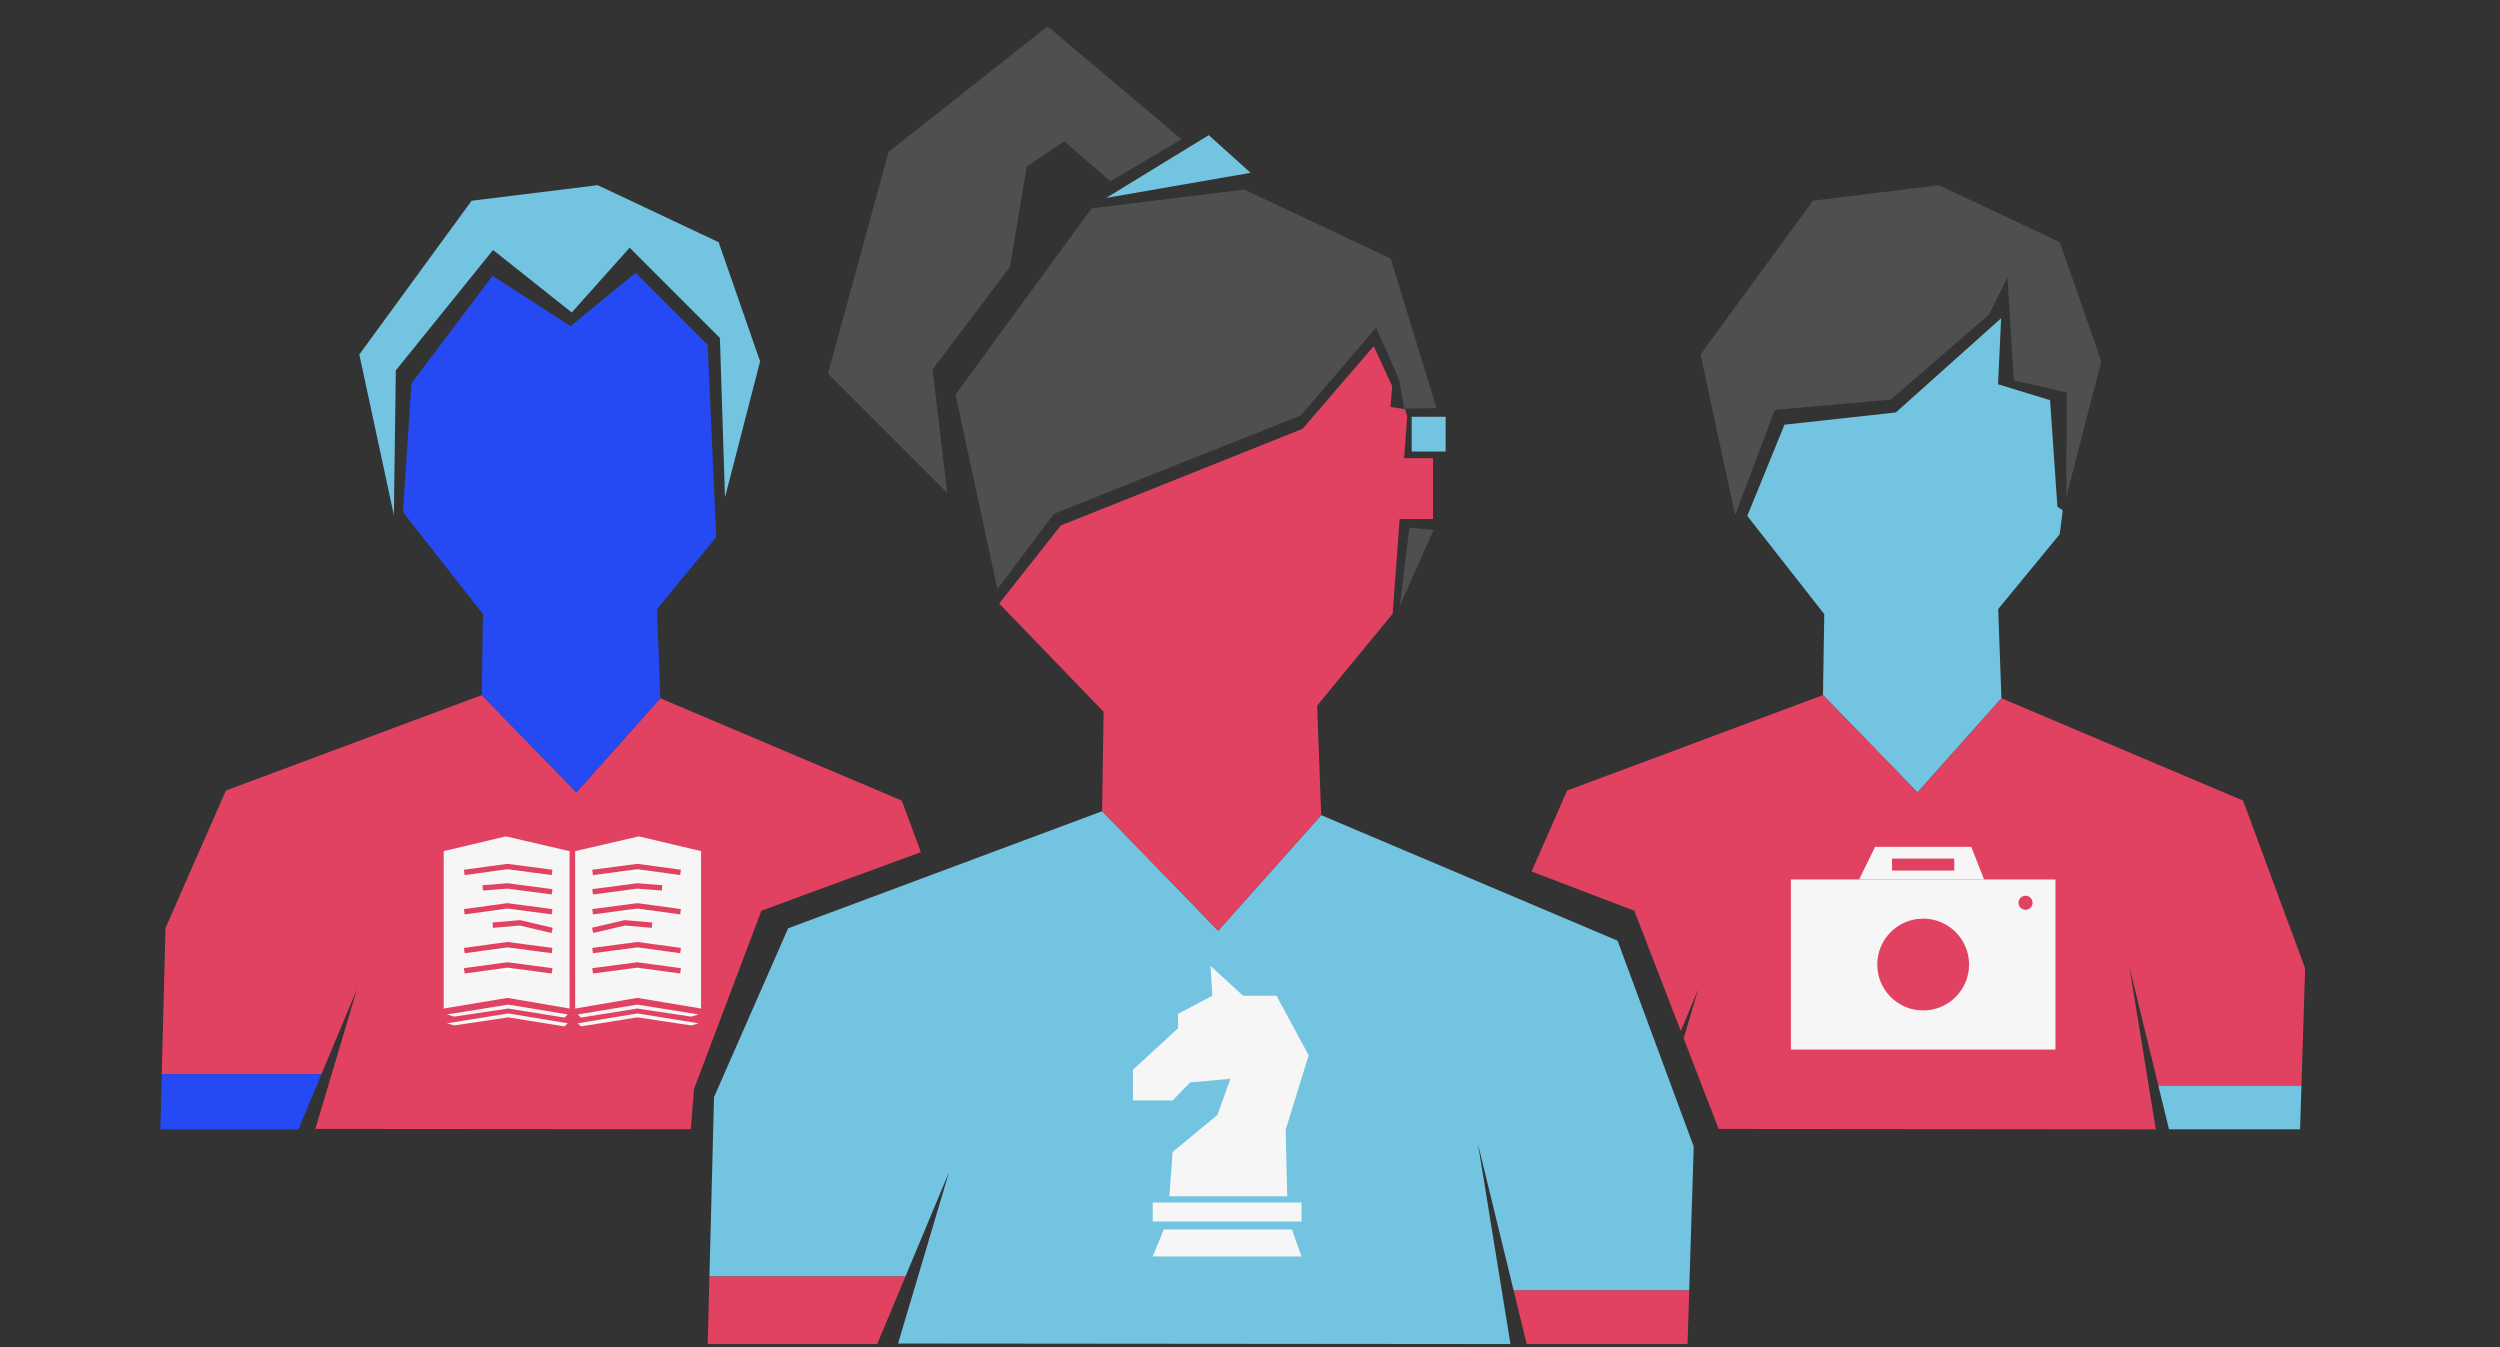 <svg id="Layer_1" data-name="Layer 1" xmlns="http://www.w3.org/2000/svg" viewBox="0 0 1080 582"><rect x="0" y="0" width="1080" height="582" fill="#333333" stroke="none"/><defs><style>.cls-1{fill:#2549f3;}.cls-2{fill:#73c4e0;}.cls-3{fill:#e24261;}.cls-4{fill:#f7f6f6;}.cls-5{fill:#fff;stroke:#e24261;stroke-miterlimit:10;stroke-width:2.32px;}.cls-6{fill:#4f4f4f;}</style></defs><title>social</title><polygon class="cls-1" points="69.27 487.87 128.94 487.87 138.91 463.99 69.88 463.99 69.27 487.87"/><polygon class="cls-1" points="352.97 468.89 357.59 487.87 414.21 487.87 414.81 468.89 352.97 468.89"/><polygon class="cls-2" points="648.69 487.87 708.36 487.87 718.33 463.99 649.3 463.99 648.69 487.87"/><polygon class="cls-2" points="932.39 468.89 937.01 487.87 993.63 487.87 994.23 468.89 932.39 468.89"/><path class="cls-2" d="M891.11,220.47l-2.31-1.59q-1.59-23-3.17-46L863.15,166l1.34-28.53L819,178.18l-48.1,5.28-16.07,39.42,33.25,42.41-.55,35,40.83,42.05,36.26-40.66-1.41-38.55,26.58-32.34Z"/><path class="cls-3" d="M298.43,487.82l1.38-17.37,29.11-77s32.05-11.88,68.9-25.31l-8.24-22.28-104.34-44.2L249,342.32l-40.83-42.05L97.58,341.51,71.5,400.92,69.88,464h69l15.35-36.74-18,60.43Z"/><polygon class="cls-4" points="301.76 438.24 275.3 433.99 249.58 438.24 250.96 439.6 275.3 435.69 298.64 439.18 301.76 438.24"/><polygon class="cls-4" points="301.76 442.06 275.3 437.81 249.58 442.06 250.96 443.41 275.3 439.5 298.64 442.99 301.76 442.06"/><path class="cls-4" d="M248.48,435.69l26.85-4.61,27.53,4.61v-68L276,361.31l-27.53,6.38Z"/><path class="cls-5" d="M294,376.88l-18.64-2.54L256,376.88"/><path class="cls-5" d="M294,393.87l-18.64-2.54L256,393.87"/><path class="cls-5" d="M294,410.64l-18.64-2.54L256,410.64"/><path class="cls-5" d="M294,419.4l-18.64-2.54L256,419.4"/><path class="cls-5" d="M286,383.56l-10.67-.84L256,385.26"/><path class="cls-5" d="M281.66,399.67l-11.73-1L256,401.9"/><path class="cls-4" d="M246.05,435.69l-26.85-4.61-27.52,4.61v-68l26.85-6.38,27.52,6.38Z"/><path class="cls-5" d="M200.57,376.88l18.64-2.54,19.29,2.54"/><path class="cls-5" d="M200.57,393.87l18.64-2.54,19.29,2.54"/><path class="cls-5" d="M200.57,410.64l18.64-2.54,19.29,2.54"/><path class="cls-5" d="M200.57,419.4l18.64-2.54,19.29,2.54"/><path class="cls-5" d="M208.54,383.56l10.67-.84,19.29,2.54"/><path class="cls-5" d="M212.87,399.67l11.74-1,13.89,3.27"/><polygon class="cls-4" points="193.08 438.24 219.54 433.99 245.26 438.24 243.88 439.6 219.54 435.69 196.2 439.18 193.08 438.24"/><polygon class="cls-4" points="193.08 442.06 219.54 437.81 245.26 442.06 243.88 443.41 219.54 439.5 196.2 442.99 193.08 442.06"/><polygon class="cls-3" points="969 345.86 864.66 301.66 828.4 342.32 787.57 300.27 677 341.51 661.65 376.49 706.03 393.45 726.1 445.39 733.68 427.25 727.34 448.58 742.45 487.7 931.3 487.87 919.86 417.45 932.39 468.89 994.23 468.89 995.81 418.31 969 345.86"/><polygon class="cls-3" points="305.72 580.64 378.95 580.64 391.19 551.34 306.48 551.34 305.72 580.64"/><polygon class="cls-3" points="653.86 557.36 659.53 580.64 729.02 580.64 729.74 557.36 653.86 557.36"/><polygon class="cls-2" points="731.68 495.29 698.79 406.38 570.75 352.14 526.26 402.04 476.16 350.43 340.47 401.04 308.46 473.95 306.48 551.34 391.19 551.34 410.02 506.25 387.97 580.4 652.52 580.64 638.49 494.23 653.86 557.36 729.74 557.36 731.68 495.29"/><rect class="cls-4" x="773.67" y="379.94" width="114.28" height="73.47"/><polygon class="cls-4" points="857.14 379.94 803.14 379.94 810.03 365.86 851.59 365.86 857.14 379.94"/><rect class="cls-3" x="817.36" y="370.91" width="26.89" height="5.17"/><circle class="cls-3" cx="830.81" cy="416.68" r="19.83"/><circle class="cls-3" cx="875.03" cy="390" r="3.04"/><polygon class="cls-4" points="523.74 430.16 508.92 437.96 508.92 444.2 489.42 462.14 489.42 475.4 506.58 475.4 514.13 467.6 531.54 466.04 525.89 481.69 506.58 497.64 505.15 516.8 556.09 516.8 555.4 488.05 565.34 455.87 551.44 430.16 537 430.16 522.96 417.28 523.74 430.16"/><rect class="cls-4" x="497.98" y="519.49" width="64.27" height="8.2"/><polygon class="cls-4" points="562.24 542.79 497.98 542.79 502.76 531.14 558.14 531.14 562.24 542.79"/><path class="cls-3" d="M450.33,207.1,515.59,150,594.4,131c-.71-2.56-1.41-5.13-2.12-7.69l-50.72-27.9-74.38,10.15-44,68.47q2.73,27.72,5.47,55.44Z"/><path class="cls-3" d="M600.7,175.83l.75-8.93-8-17.37-30.76,35.73L458.27,227Q445,243.77,431.76,260.57l0,.27,45,46.67-.66,42.92L526.26,402l44.49-49.9L569,304.83l32.62-39.68L607.9,180c-.3-1.07-.59-2.15-.89-3.22Z"/><path class="cls-6" d="M430.88,254.52,455.29,222,505,202.09l56.94-22.59q16.26-19,32.54-38l9.94,22.59q1.11,6.23,2.24,12.45l13.89-.25Q610.68,144,600.8,111.71L537.54,81.88l-66,8.14-58.75,80.44Q421.84,212.49,430.88,254.52Z"/><path class="cls-6" d="M749.57,222.54q8.58-22.75,17.17-45.52l50.11-4.37,42.42-36.82,7.94-16L870,164.33l22.84,5.23q-.12,22.65-.25,45.3,7.59-29.36,15.17-58.73l-17.91-51.5L837.63,80l-54.48,6.72-48.5,66.42Q742.11,187.84,749.57,222.54Z"/><path class="cls-1" d="M309.42,232l-3.72-83-31.12-31.12-28.14,23-33.68-21.75-35,46.47q-1.83,27.81-3.68,55.62l34.58,44.11-.55,35L249,342.32l36.26-40.66-1.41-38.55Z"/><path class="cls-2" d="M170.15,222.54q.42-31.26.85-62.54l42-52,34,27,25-28,39,39,2.19,68.86q7.59-29.36,15.17-58.73l-17.91-51.5L258.21,80l-54.48,6.72-48.5,66.42Q162.69,187.84,170.15,222.54Z"/><path class="cls-6" d="M510.42,60.19,452.57,11.38,383.88,65.61q-13.1,47.91-26.21,95.81l51.52,51.52-6.33-53.33,33.45-44.29,7.23-43.38,16.27-10.85,19.88,17.18Z"/><path class="cls-2" d="M522.17,58.38,477.88,85.5l62.37-10.85Z"/><rect class="cls-2" x="609.85" y="180.04" width="14.67" height="15.02"/><rect class="cls-3" x="602.93" y="197.92" width="16.13" height="26.3"/><path class="cls-6" d="M619.31,228.93l-10.42-1q-2.11,17-4.22,34Z"/></svg>